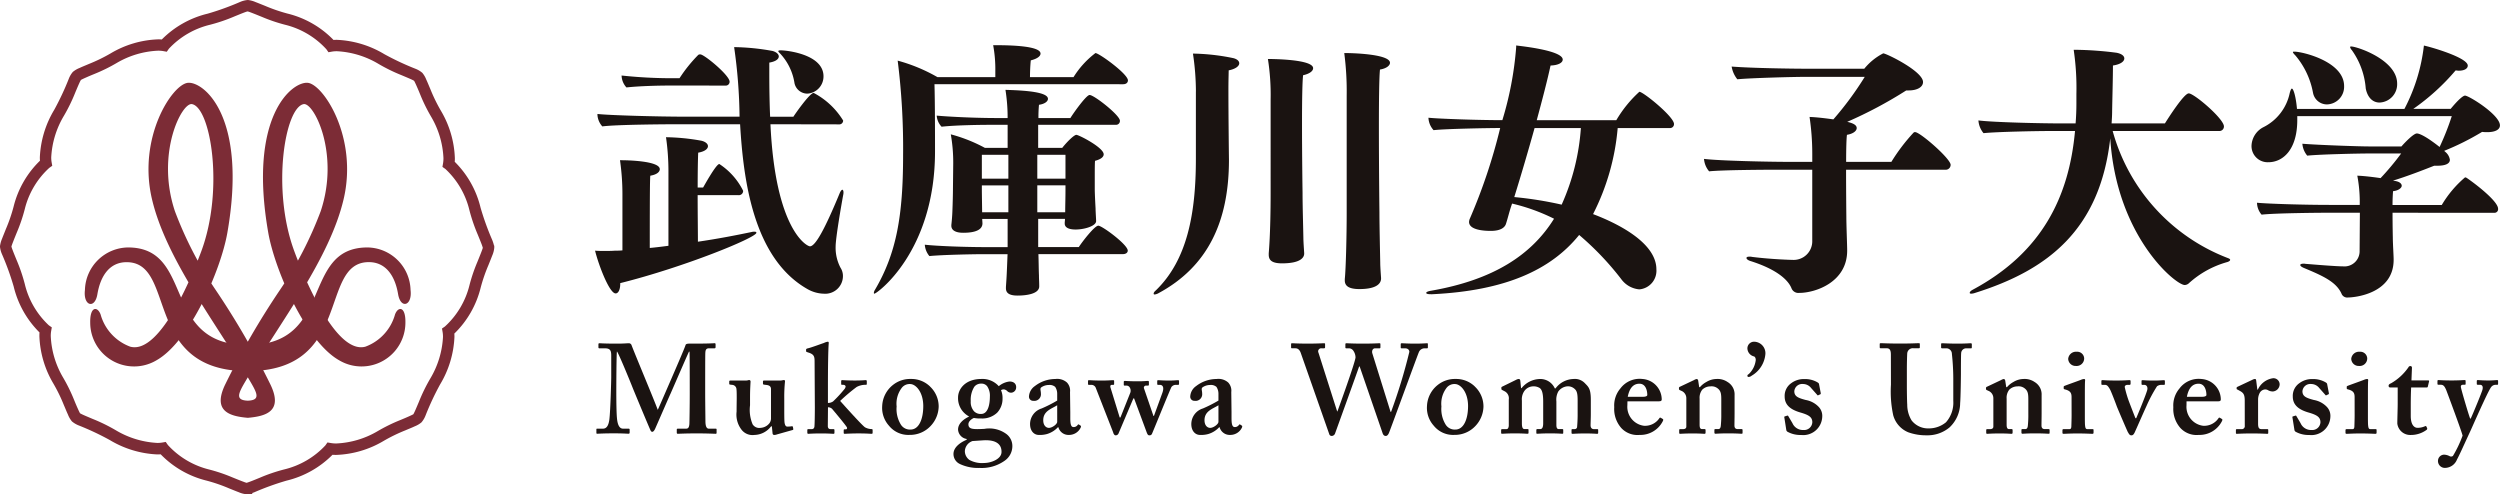 <svg xmlns="http://www.w3.org/2000/svg" width="195.203" height="38.594"><defs><clipPath id="a"><path data-name="長方形 36" fill="#7c2c36" d="M0 0h195.203v38.594H0z"/></clipPath></defs><g data-name="グループ 51" clip-path="url(#a)"><path data-name="パス 3" d="M19.245 38.591a1.941 1.941 0 01-.6-.157c-.217-.081-.474-.187-.755-.3a12.7 12.7 0 00-1.767-.608 7.475 7.475 0 01-3.577-2.054c-.087.007-.174.01-.264.01a7.848 7.848 0 01-3.707-1.121 21.25 21.25 0 00-2.424-1.141 1.871 1.871 0 01-.534-.316 1.913 1.913 0 01-.31-.531c-.1-.212-.2-.468-.322-.748a12.683 12.683 0 00-.819-1.679 7.769 7.769 0 01-1.09-3.694c0-.1 0-.2.011-.293a7.522 7.522 0 01-2.019-3.589 21.091 21.091 0 00-.912-2.52A1.968 1.968 0 010 19.281a.1.1 0 010-.028.238.238 0 01.006-.08 2.226 2.226 0 01.15-.524c.083-.217.189-.474.3-.756a12.621 12.621 0 00.608-1.767 7.479 7.479 0 012.056-3.575 3.844 3.844 0 01-.009-.265 7.846 7.846 0 011.121-3.707 21.218 21.218 0 001.14-2.43 1.842 1.842 0 01.316-.534 1.929 1.929 0 01.532-.311c.21-.1.468-.2.748-.321a12.772 12.772 0 001.678-.819 7.774 7.774 0 013.695-1.091c.1 0 .2 0 .292.011a7.519 7.519 0 013.589-2.019 21.176 21.176 0 002.518-.91 1.929 1.929 0 01.6-.155.4.4 0 01.073.006 2.145 2.145 0 01.528.15c.216.082.474.189.755.3a12.866 12.866 0 001.767.608 7.471 7.471 0 013.578 2.056c.086-.007.174-.01.264-.01a7.841 7.841 0 013.708 1.121 21.151 21.151 0 002.428 1.139 1.865 1.865 0 01.534.317 1.9 1.9 0 01.31.531c.1.212.2.468.322.749a12.746 12.746 0 00.819 1.679 7.771 7.771 0 011.09 3.694c0 .1 0 .2-.011.292a7.511 7.511 0 012.02 3.591 21.085 21.085 0 00.91 2.518 3.018 3.018 0 01.134.419l.024.029v.159a1.947 1.947 0 01-.156.6c-.082.216-.188.473-.3.754a12.735 12.735 0 00-.608 1.767 7.479 7.479 0 01-2.054 3.577c.006.086.009.174.009.264a7.83 7.83 0 01-1.121 3.707 21.219 21.219 0 00-1.137 2.429 1.862 1.862 0 01-.318.534 1.929 1.929 0 01-.532.311c-.21.1-.468.2-.747.32a12.675 12.675 0 00-1.679.819 7.766 7.766 0 01-3.695 1.09c-.1 0-.2 0-.292-.011a7.521 7.521 0 01-3.591 2.02 21.082 21.082 0 00-2.518.91l-.158.056v.1zm-6.137-3.845a6.45 6.45 0 003.22 1.913 12.837 12.837 0 011.793.605c.519.212.992.4 1.128.435l.052-.014c.057-.017.14-.046.237-.083.194-.072.449-.178.734-.294a13.241 13.241 0 011.9-.65 6.461 6.461 0 003.234-1.88l.162-.231.278.048a2.437 2.437 0 00.407.032 6.955 6.955 0 003.224-.956 13.31 13.31 0 011.749-.861c.493-.2.952-.406 1.051-.467l.023-.043c.028-.051.065-.13.108-.224.086-.189.192-.445.312-.728a13.354 13.354 0 01.882-1.8 7.033 7.033 0 00.987-3.236 2.192 2.192 0 00-.029-.38l-.049-.279.232-.162a6.439 6.439 0 001.913-3.22 12.848 12.848 0 01.607-1.792c.211-.52.405-.994.434-1.129 0-.013-.008-.03-.014-.052a3.624 3.624 0 00-.081-.237c-.074-.195-.179-.449-.295-.734a13.482 13.482 0 01-.651-1.9 6.454 6.454 0 00-1.879-3.233l-.231-.162.048-.277a2.424 2.424 0 00.031-.409 6.954 6.954 0 00-.955-3.222 13.116 13.116 0 01-.862-1.75c-.2-.492-.406-.952-.467-1.05l-.041-.035a3.041 3.041 0 00-.224-.109c-.189-.085-.444-.191-.728-.311a13.258 13.258 0 01-1.8-.883A7.022 7.022 0 0026.305 4a2.139 2.139 0 00-.379.029l-.279.05-.163-.233a6.436 6.436 0 00-3.22-1.912 12.757 12.757 0 01-1.792-.607c-.521-.212-1-.405-1.13-.435L19.29.9a3.547 3.547 0 00-.236.082c-.195.074-.45.179-.735.295a13.249 13.249 0 01-1.9.651 6.464 6.464 0 00-3.234 1.879l-.163.233-.28-.051a2.328 2.328 0 00-.4-.031 6.947 6.947 0 00-3.223.956 13.209 13.209 0 01-1.75.861c-.492.2-.953.407-1.051.468a2.853 2.853 0 00-.136.27c-.087.19-.193.444-.312.728a13.336 13.336 0 01-.883 1.806A7.019 7.019 0 004 12.286a2.2 2.2 0 00.03.38l.049.279-.232.163a6.44 6.44 0 00-1.913 3.22 12.907 12.907 0 01-.607 1.792c-.212.521-.406 1-.434 1.131 0 .013.007.03.013.051.017.057.045.139.083.236.072.195.178.45.294.734a13.406 13.406 0 01.651 1.9A6.459 6.459 0 003.812 25.4l.233.163-.05.281a2.246 2.246 0 00-.031.4 6.944 6.944 0 00.956 3.223 13.168 13.168 0 01.861 1.749c.2.494.408.955.468 1.051l.045.027c.052.028.13.066.224.109.189.085.444.191.728.311a13.461 13.461 0 011.8.883 7.034 7.034 0 003.236.987 2.326 2.326 0 00.38-.029l.279-.049zm-.284-31.189l.079-.438z" fill="#7c2c36"/><path data-name="パス 4" d="M19.344 28.976c8.16 0 5.576-8.356 9.349-8.507 1.407-.057 2.148 1.044 2.391 2.5.2 1.183 1.121.917.973-.324a3.414 3.414 0 00-3.364-3.324c-5.247 0-2.568 7.619-9.349 7.619s-4.1-7.619-9.349-7.619a3.416 3.416 0 00-3.364 3.329c-.147 1.241.776 1.507.973.324.244-1.46.984-2.561 2.391-2.5 3.773.151 1.19 8.507 9.349 8.507" fill="#7c2c36"/><path data-name="パス 5" d="M19.344 32.624c-1.379-.122-2.778-.487-1.764-2.595a61.549 61.549 0 014.3-7.421 29.221 29.221 0 003.163-6.124c1.5-4.5-.541-8.509-1.337-8.354-1.461.284-2.515 6.651-.73 11.476.475 1.288 3.107 8.13 5.556 7.462a3.747 3.747 0 002.312-2.514c.243-.649.838-.651.811.649a3.424 3.424 0 01-5.19 2.919c-2.588-1.473-5-7.016-5.516-9.935-1.6-9.125 1.866-11.841 3.082-11.72s3.934 4.258 2.8 9.084c-1.095 4.653-4.906 9.53-7.482 13.909-.667 1.135-1.115 1.785 0 1.825 1.115-.041.667-.69 0-1.825-2.575-4.379-6.387-9.256-7.482-13.909-1.136-4.825 1.582-8.962 2.8-9.084s4.684 2.6 3.083 11.72c-.513 2.919-2.928 8.462-5.515 9.935a3.425 3.425 0 01-5.191-2.919c-.027-1.3.567-1.3.811-.649a3.747 3.747 0 002.312 2.514c2.449.668 5.08-6.174 5.556-7.462 1.784-4.825.73-11.192-.73-11.476-.8-.155-2.838 3.853-1.338 8.354a29.259 29.259 0 003.163 6.124 61.7 61.7 0 014.3 7.421c1.014 2.108-.386 2.473-1.765 2.595" fill="#7c2c36"/><path data-name="パス 6" d="M54.473 15.238c0 1.353.021 2.811.021 3.635 1.458-.212 2.9-.486 4.206-.761a.725.725 0 01.19-.021c.127 0 .169.021.169.085 0 .38-5.643 2.684-10.631 3.931v.064c0 .444-.148.74-.359.74-.486 0-1.332-2.219-1.606-3.339.212.021.444.021.7.021.338 0 .655 0 .845-.021a5.678 5.678 0 00.592-.021v-4.419a18.678 18.678 0 00-.19-2.621h.127c.38 0 2.98.042 2.98.7 0 .212-.233.423-.74.507-.022.253-.042.7-.042 5.643.465-.042.972-.105 1.458-.169v-5.857a18.912 18.912 0 00-.19-2.621 16.613 16.613 0 012.768.275c.338.085.507.254.507.423 0 .211-.253.423-.761.507-.021.4-.042 1.479-.042 2.726h.423c.064-.105 1.015-1.839 1.268-1.839a5.31 5.31 0 011.86 2.093.334.334 0 01-.38.338zm5.685-5.537c.38 8.222 2.832 9.532 3.085 9.532.423 0 1.163-1.352 2.3-4.1.085-.212.169-.317.233-.317.042 0 .084.084.084.19a.817.817 0 01-.021.212c-.148.8-.592 3.36-.592 4.037a3.33 3.33 0 00.381 1.648 1.188 1.188 0 01.19.655 1.383 1.383 0 01-1.5 1.374 2.7 2.7 0 01-1.268-.359c-4.248-2.41-5.009-8.56-5.262-12.872h-4.84c-.781 0-4.819.022-5.918.169a1.479 1.479 0 01-.38-.887v-.085c.866.106 4.8.212 6.763.212h4.332a40.647 40.647 0 00-.423-5.431 17.816 17.816 0 013 .3c.3.085.486.254.486.423 0 .211-.232.4-.74.486v.846c0 1.226.021 2.346.064 3.381h1.817c.042-.084 1.268-1.86 1.585-1.86a5.943 5.943 0 012.3 2.156.3.3 0 01-.338.3zm-7.82-3.022c-.994 0-2.452.042-3.424.148a1.429 1.429 0 01-.38-.93 37.051 37.051 0 004.037.211h.486a11.416 11.416 0 011.461-1.818.226.226 0 01.169-.042c.3 0 2.282 1.628 2.282 2.134a.3.3 0 01-.338.3zm9.7-.169a4.353 4.353 0 00-1.14-2.347c-.085-.085-.127-.127-.127-.169s.063-.064.19-.064c.443 0 3.339.3 3.339 2.029a1.345 1.345 0 01-1.247 1.352 1.031 1.031 0 01-1.014-.8" fill="#1a1311"/><path data-name="パス 7" d="M72.965 6.573c.042 1.458.042 4.058.042 5.263 0 7.819-4.544 11.095-4.734 11.095-.021 0-.042-.021-.042-.063a.518.518 0 01.084-.233c1.691-2.874 2.2-5.811 2.2-10.546a54.617 54.617 0 00-.423-7.355 13.156 13.156 0 013.107 1.289h4.517v-.486a10.256 10.256 0 00-.169-2.008h.233c1.2 0 3.466.064 3.466.655 0 .19-.233.4-.761.529-.042.38-.063.951-.063 1.31h3.4a7 7 0 011.712-1.88c.275 0 2.536 1.627 2.536 2.134 0 .148-.105.3-.38.3zm8.116 13.272c.021.55.021 1.184.042 1.649 0 .3.021.507.021.866 0 .592-1.015.719-1.691.719-.634 0-.909-.19-.909-.571v-.105c.063-.909.063-.972.127-2.557h-1.855c-.634 0-3.17.042-4.248.148a1.563 1.563 0 01-.359-.887c.951.105 3.086.19 4.988.19h1.48v-2.2h-1.986l.021.338c0 .486-.507.74-1.5.74-.592 0-.93-.19-.93-.55v-.062a14.5 14.5 0 00.084-1.12c.021-.529.042-1.311.042-1.754l.021-1.9a12.689 12.689 0 00-.19-2.3 12.075 12.075 0 012.663 1.057h1.775v-1.8h-1.268c-.74 0-2.747.021-3.889.148a1.4 1.4 0 01-.381-.867c.888.085 3 .19 4.671.19h.866a13.7 13.7 0 00-.169-2.2c1.564.042 3.318.169 3.318.7 0 .19-.233.4-.7.465a9.819 9.819 0 00-.042 1.035h2.494c.275-.444 1.247-1.8 1.5-1.8.359 0 2.367 1.585 2.367 2.008a.3.3 0 01-.338.318h-6.045v1.8h1.882c.38-.486.93-1.015 1.1-1.015.19 0 2.134.994 2.134 1.522 0 .19-.19.381-.676.507-.021.212-.021.783-.021 1.268v.948c0 .317.042 1.141.063 1.5 0 .253.042.824.042.972v.021c0 .38-.909.655-1.606.655-.55 0-.845-.169-.845-.466v-.063c0-.064.021-.169.021-.3h-2.093v2.2h3.171c.316-.486 1.247-1.67 1.522-1.67.3 0 2.3 1.48 2.3 1.945 0 .148-.127.275-.38.275zm-2.346-7.756h-2.071v1.86h2.071zm0 2.388h-2.071v.275c0 .338.021 1.543.021 1.712v.109h2.05zm4.459-2.388h-2.2v1.86h2.2zm-.021 4.332c0-.253.021-1.057.021-1.48v-.468h-2.2v2.1h2.177z" fill="#1a1311"/><path data-name="パス 8" d="M93.379 7.143a20.392 20.392 0 00-.232-2.959 16.6 16.6 0 013.17.359c.3.084.444.232.444.4 0 .212-.275.444-.824.55 0 .232-.021.782-.021 1.479 0 2.114.042 5.516.042 5.516 0 4.861-1.691 8.348-5.494 10.4a.844.844 0 01-.3.106c-.064 0-.085-.021-.085-.064 0-.064.042-.148.169-.254 2.452-2.367 3.128-6 3.128-10.271V7.143zm5.833.655A18.069 18.069 0 0099 4.606c.148 0 3.53 0 3.53.719 0 .233-.3.444-.782.549-.064.507-.085 2.093-.085 3.783 0 2.557.042 5.39.042 5.39 0 .994.042 2.388.064 3.508 0 .3.042.846.063 1.205v.042c0 .3-.275.761-1.733.761-.824 0-1.035-.275-1.035-.676v-.105c0-.042.148-1.48.148-4.734zm5.939-.317a23.045 23.045 0 00-.19-3.339c.993 0 3.571.126 3.571.761 0 .211-.274.444-.781.528-.064.55-.085 2.452-.085 4.523 0 3.106.042 6.615.042 6.615 0 1.014.042 2.832.063 3.952 0 .3.042.846.064 1.184v.042c0 .3-.212.824-1.691.824-.909 0-1.141-.3-1.141-.676v-.106c.084-.782.148-3.36.148-5.157z" fill="#1a1311"/><path data-name="パス 9" d="M126.311 9.997a18.175 18.175 0 01-1.923 6.721c2.177.824 4.945 2.325 4.945 4.312a1.459 1.459 0 01-1.331 1.564 1.949 1.949 0 01-1.4-.782 22.482 22.482 0 00-3.3-3.466c-2.219 2.747-5.791 4.354-11.476 4.628h-.085c-.275 0-.38-.042-.38-.105s.127-.127.38-.169c4.861-.846 7.841-2.79 9.6-5.622a15.019 15.019 0 00-3.276-1.183l-.085.253c-.147.444-.253.909-.4 1.352-.084.233-.359.529-1.183.529-.423 0-1.691-.042-1.691-.7a.774.774 0 01.042-.212 43.512 43.512 0 002.388-7.122c-.866 0-4.354.064-5.2.169a1.542 1.542 0 01-.4-.93v-.042c.8.085 3.889.19 5.77.19a26.31 26.31 0 001.078-5.685v-.146c.317.042 3.635.38 3.635 1.1 0 .233-.317.444-.951.465-.253 1.183-.655 2.705-1.078 4.269h6.213a9.474 9.474 0 011.8-2.219c.3 0 2.705 1.945 2.705 2.515a.306.306 0 01-.338.317zm-6.489 0a194.09 194.09 0 01-1.585 5.39 28.892 28.892 0 013.7.592 17.506 17.506 0 001.5-5.981z" fill="#1a1311"/><path data-name="パス 10" d="M144.144 13.251c0 1.754.021 3.656.021 3.656 0 .718.064 2.219.064 2.621v.042c0 2.473-2.494 3.3-3.741 3.3a.574.574 0 01-.613-.38c-.3-.719-1.289-1.5-3.149-2.093-.233-.063-.359-.169-.359-.253 0-.064.064-.105.232-.105a.79.79 0 01.212.021c1.5.19 3.044.232 3.149.232a1.454 1.454 0 001.543-1.5v-5.541h-2.621c-1.1 0-4.438.021-5.431.127a1.684 1.684 0 01-.4-.972c1.163.148 5.051.233 6.678.233h1.775v-.655a19.546 19.546 0 00-.212-2.853c.571.021 1.247.105 1.86.19a25.3 25.3 0 002.45-3.32h-4.649c-.824 0-4.249.085-5.3.19a2.147 2.147 0 01-.444-.994c1.606.127 4.861.169 5.77.169h4.586a4.612 4.612 0 011.48-1.2c.232 0 3.107 1.395 3.107 2.24 0 .4-.465.655-1.12.655h-.19a33.426 33.426 0 01-4.608 2.452c.359.084.74.212.74.486 0 .211-.253.444-.761.528-.042.275-.064 1.12-.064 2.114h3.53a14.494 14.494 0 011.733-2.283.155.155 0 01.127-.042c.38 0 2.769 2.071 2.769 2.557a.384.384 0 01-.4.381z" fill="#1a1311"/><path data-name="パス 11" d="M164.96 10.229a14.83 14.83 0 009.025 9.933c.105.042.148.085.148.127 0 .063-.085.127-.212.169a7.408 7.408 0 00-3 1.648.5.5 0 01-.338.148c-.7 0-5.326-3.783-5.812-11.455-.8 7.144-4.882 10.292-10.546 12.068a1.054 1.054 0 01-.3.064c-.084 0-.127-.021-.127-.064 0-.063.064-.148.212-.232 5.453-2.917 7.545-7.292 8.01-12.406h-1.88c-1.1 0-4.269.063-5.263.169a1.741 1.741 0 01-.4-.994c1.163.148 4.9.233 6.53.233h1.058a18.95 18.95 0 00.063-1.543v-.761a20.423 20.423 0 00-.212-3.445h.169a27.061 27.061 0 013.192.233c.4.084.592.253.592.444 0 .232-.3.465-.888.549 0 .93-.042 2.367-.063 3.55 0 .338-.021.656-.042.973h4.163c.318-.507 1.5-2.346 1.86-2.346.423 0 2.748 1.986 2.748 2.578a.35.35 0 01-.381.359z" fill="#1a1311"/><path data-name="パス 12" d="M186.813 16.612c0 .972.021 1.923.021 1.923 0 .465.064 1.437.064 1.712v.042c0 2.663-3.085 2.938-3.55 2.938a.479.479 0 01-.528-.317c-.423-.909-1.459-1.374-2.874-1.965-.212-.085-.338-.169-.338-.254 0-.063.084-.105.3-.105.042 0 .105.021.19.021 2.261.19 2.747.19 2.832.19a1.185 1.185 0 001.311-1.205l.021-2.98h-2.874s-3.7.021-4.8.148a1.476 1.476 0 01-.359-.93c.867.085 3.7.169 5.664.169h2.358a11.21 11.21 0 00-.19-2.282c.55.021 1.226.105 1.818.19a20.368 20.368 0 001.606-1.923h-2.534c-.7 0-3.762.063-4.8.169a1.681 1.681 0 01-.38-.93c1.31.105 4.459.211 5.2.211h2.536c.275-.317.951-1.014 1.205-1.014.084 0 .486.042 1.775 1.057a20.34 20.34 0 00.951-2.41h-12.064v.3c0 2.325-1.12 3.3-2.262 3.3a1.26 1.26 0 01-1.31-1.311 1.7 1.7 0 01.909-1.416 3.856 3.856 0 002.071-2.663c.064-.253.127-.359.169-.359.127 0 .317.634.4 1.585h8.39a14.066 14.066 0 001.521-4.945c.444.084 3.424.93 3.424 1.563 0 .233-.253.4-.718.4-.064 0-.148-.021-.233-.021a17.239 17.239 0 01-3.3 3h2.917c.592-.718.972-1.035 1.12-1.035.3 0 2.726 1.5 2.726 2.325 0 .338-.38.529-.993.529a2.686 2.686 0 01-.4-.021 20.292 20.292 0 01-2.959 1.479l.064.064a.988.988 0 01.38.634c0 .3-.338.465-.972.465h-.253c-1.014.4-2.114.824-3.213 1.162.085.022.169.022.233.042.3.064.444.212.444.359 0 .169-.253.381-.676.423-.021.233-.042.634-.042 1.078h3.846a8.5 8.5 0 011.818-2.156.3.3 0 01.127.042c.655.444 2.451 1.817 2.451 2.409a.281.281 0 01-.3.317zm-6.214-9.384a6.257 6.257 0 00-1.374-2.9c-.127-.127-.19-.212-.19-.254s.042-.042.106-.042c.655 0 3.889.782 3.889 2.684a1.376 1.376 0 01-1.353 1.437 1.11 1.11 0 01-1.078-.93m3.044-3.3a.538.538 0 01-.148-.253c0-.021.042-.042.085-.042.443 0 3.592 1.036 3.592 2.9a1.43 1.43 0 01-1.374 1.479c-.57 0-.951-.444-1.078-1.1a5.913 5.913 0 00-1.078-2.98" fill="#1a1311"/><path data-name="パス 13" d="M53.856 30.252c0-.3 0-2.753-.019-2.793h-.04c-.079.139-1.327 3.03-1.445 3.288-.148.317-1.159 2.654-1.208 2.753-.04.079-.119.218-.218.218-.06 0-.119-.06-.159-.178-.04-.06-1.327-3.149-1.386-3.307-.178-.456-1.089-2.674-1.209-2.793-.039.139-.049 2.634-.049 2.752s-.01 1.8.049 2.446c.04.456.159.832.476.832h.436a.07.07 0 01.079.069v.248c0 .04-.02.079-.1.079-.1 0-.376-.03-1.129-.03-.851 0-1.188.03-1.287.03-.08 0-.08-.02-.08-.089v-.248c0-.02 0-.059.06-.059h.456c.337 0 .445-.357.495-.7.089-.694.148-3.13.148-3.308v-1.69c0-.357-.049-.574-.485-.574h-.436a.07.07 0 01-.079-.069v-.267c0-.02.019-.06.079-.06.1 0 .357.029 1.406.029.475 0 .752-.029.871-.029a.221.221 0 01.237.169c.357.93 1.743 4.218 2.04 5.03.089-.178.792-1.812 1.05-2.4.178-.416 1.069-2.456 1.118-2.654.03-.1.148-.119.386-.119 1.446.01 1.782-.029 1.9-.029.04 0 .06.04.06.089v.208c0 .06-.02.1-.079.1h-.436c-.257 0-.277.178-.287.386s-.01 2.2-.01 2.455v.693c0 .595.02 2.04.02 2.208.01.376.1.535.277.535h.535c.059 0 .059.04.059.069v.228c0 .06 0 .1-.079.1-.119 0-.594-.03-1.465-.03-.971 0-1.347.03-1.486.03-.059 0-.079-.04-.079-.089v-.229c0-.06.02-.079.079-.079h.617c.178 0 .257-.06.287-.347.01-.1.03-1.525.03-2.317z" fill="#1a1311"/><path data-name="パス 14" d="M60.267 33.288h-.06a1.671 1.671 0 01-1.307.673 1.079 1.079 0 01-1.02-.436 1.933 1.933 0 01-.366-1.386c0-.476.01-.812.01-1.02 0-.237 0-.594-.019-.713a.359.359 0 00-.347-.357c-.158-.019-.218-.019-.218-.079v-.178c0-.06.02-.079.119-.079h1.188a.6.6 0 00.148-.02.5.5 0 01.109-.02.111.111 0 01.1.119c0 .1-.04.554-.04 1.238v.614a2.9 2.9 0 00.2 1.485.617.617 0 00.634.277.945.945 0 00.693-.376.667.667 0 00.109-.317v-2.327c0-.257-.188-.317-.426-.337-.178-.019-.2-.039-.2-.079v-.178c0-.069.03-.079.119-.079h1.226a.8.8 0 00.169-.02.647.647 0 01.128-.02c.06 0 .079.06.079.1a11.628 11.628 0 00-.059 1.337v.713c0 .475 0 .951.019 1.148.04.3.139.337.218.337a2.026 2.026 0 00.317-.02c.079-.01.109 0 .119.04l.03.158c.01.06-.01.08-.049.089l-1.228.346a.583.583 0 01-.2.04.125.125 0 01-.138-.119z" fill="#1a1311"/><path data-name="パス 15" d="M64.637 33.267c0 .158.079.238.2.238h.218c.079 0 .1.02.1.089v.2c0 .049-.019.079-.079.079s-.4-.03-.951-.03c-.634 0-.971.03-1.02.03s-.069-.04-.069-.1v-.188c0-.06.02-.079.1-.079h.258c.138 0 .2-.119.2-.238.02-.2.03-1.069.03-1.465l-.02-3.575c0-.376-.03-.574-.525-.713-.1-.039-.139-.059-.139-.079v-.138c0-.04.04-.08.139-.1.277-.06 1.109-.377 1.247-.416a1 1 0 01.3-.1c.08 0 .089.04.08.158-.04.475-.06 1.941-.06 3.119v1.505a.716.716 0 00.4-.119 9.938 9.938 0 00.911-.99.371.371 0 00.069-.178c0-.06-.069-.129-.188-.129h-.089c-.049 0-.069-.019-.069-.079v-.208a.073.073 0 01.08-.08c.059 0 .416.03.99.03.545 0 .782-.03.862-.03.049 0 .069.04.069.109v.178c0 .06-.02.079-.079.079h-.1a1.44 1.44 0 00-.614.169 13.951 13.951 0 00-1.288 1.089c.3.337 1.7 1.9 1.941 2.06a1.114 1.114 0 00.515.139c.059 0 .079.02.079.089v.2c0 .059-.02.079-.1.079s-.356-.03-1.01-.03c-.574 0-.99.03-1.069.03-.06 0-.079-.02-.079-.1v-.169c0-.059.019-.079.079-.079h.079a.1.1 0 00.1-.138c-.02-.1-.951-1.209-1.168-1.466a.458.458 0 00-.317-.119z" fill="#1a1311"/><path data-name="パス 16" d="M72.61 30.174a2.136 2.136 0 01.683 1.565 2.274 2.274 0 01-.613 1.505 2.2 2.2 0 01-1.664.713 1.937 1.937 0 01-1.6-.713 2.082 2.082 0 01-.534-1.535 2.21 2.21 0 01.831-1.644 2.145 2.145 0 011.407-.475 2.092 2.092 0 011.495.584m-.525 1.535c0-1.089-.574-1.723-1.03-1.723a.777.777 0 00-.624.267 2.035 2.035 0 00-.426 1.485 2.313 2.313 0 00.307 1.376.832.832 0 00.783.426c.654 0 .99-.822.99-1.832" fill="#1a1311"/><path data-name="パス 17" d="M74.949 36.229a.858.858 0 01-.5-.783c0-.535.554-.911 1.03-1.109v-.063a.787.787 0 01-.673-.733c0-.535.554-.871.851-1.01v-.019a1.606 1.606 0 01-.851-1.476c0-.654.554-1.446 1.832-1.446a1.7 1.7 0 011.347.564 1.59 1.59 0 01.842-.366c.366 0 .535.218.515.475a.411.411 0 01-.4.4.427.427 0 01-.307-.139.452.452 0 00-.237-.119.384.384 0 00-.238.06 1.513 1.513 0 01.119.654 1.579 1.579 0 01-.416 1.1 1.692 1.692 0 01-1.258.456 2.663 2.663 0 01-.564-.04c-.178.079-.426.257-.426.495 0 .4.376.4 1.247.357a2.244 2.244 0 011.684.377 1.172 1.172 0 01.5.971 1.388 1.388 0 01-.614 1.148 3.094 3.094 0 01-1.941.554 3.345 3.345 0 01-1.544-.307m.99-1.793a.878.878 0 00-.6.792.853.853 0 00.357.683 2.043 2.043 0 001.159.238c.515 0 1.366-.3 1.347-.882 0-.574-.416-.93-1.367-.891zm1.356-3.5a1.29 1.29 0 00-.218-.783.558.558 0 00-.466-.2.656.656 0 00-.535.248 1.911 1.911 0 00-.277 1.119 1.09 1.09 0 00.248.782.707.707 0 00.564.218c.515 0 .683-.683.683-1.387" fill="#1a1311"/><path data-name="パス 18" d="M82.607 33.356a1.916 1.916 0 01-.862.535 2.087 2.087 0 01-.634.069c-.366 0-.683-.3-.683-.851a1.278 1.278 0 01.911-1.218 10.445 10.445 0 001.208-.614v-.515a.97.97 0 00-.158-.554.661.661 0 00-.5-.148 1.033 1.033 0 00-.574.178c-.139.1-.04.248-.04.485a.519.519 0 01-.594.574.322.322 0 01-.337-.337 1.049 1.049 0 01.456-.812 2.61 2.61 0 011.6-.555 1.142 1.142 0 01.911.277.93.93 0 01.238.743l.02 1.565v.475c0 .534.08.693.257.693a.381.381 0 00.317-.159c.04-.059.06-.059.1-.039l.119.079c.04.019.06.059.02.158a1 1 0 01-.911.574.817.817 0 01-.832-.6zm-.06-1.713c-.436.277-1.089.445-1.089 1.168 0 .406.218.6.456.6.277-.02.634-.3.634-.475z" fill="#1a1311"/><path data-name="パス 19" d="M86.926 33.782l-1.358-3.475a.37.37 0 00-.376-.257h-.169a.062.062 0 01-.069-.069v-.218c0-.06.02-.079.079-.079.119 0 .317.03 1.03.03.475 0 .713-.03.851-.03.059 0 .079.019.079.079v.218c0 .05-.02.069-.079.069h-.1c-.1 0-.148.079-.1.228l.713 2.317h.06l.772-1.941a.484.484 0 00-.079-.445.3.3 0 00-.257-.1h-.109c-.05 0-.069-.02-.069-.069v-.218c0-.06.03-.079.089-.079s.386.029 1.02.029c.456 0 .674-.029.753-.029s.1.019.1.079v.208c0 .049-.02.079-.079.079h-.16a.162.162 0 00-.139.228l.733 2.139h.04l.654-1.793c.158-.436.04-.633-.2-.633h-.138c-.04 0-.06-.03-.06-.069v-.218c0-.06.029-.079.079-.079s.357.03.832.03c.436 0 .614-.03.713-.03.059 0 .079.03.079.069v.218c0 .049-.02.079-.069.079h-.148a.43.43 0 00-.377.169c-.1.178-1.366 3.307-1.515 3.644a.2.2 0 01-.208.129c-.1 0-.139-.06-.2-.208l-.991-2.674h-.059l-1.149 2.713a.244.244 0 01-.238.169c-.079 0-.139-.079-.188-.208" fill="#1a1311"/><path data-name="パス 20" d="M95.198 33.356a1.919 1.919 0 01-.862.535 2.087 2.087 0 01-.634.069c-.366 0-.683-.3-.683-.851a1.278 1.278 0 01.911-1.218 10.443 10.443 0 001.208-.614v-.515a.97.97 0 00-.158-.554.661.661 0 00-.5-.148 1.033 1.033 0 00-.574.178c-.139.1-.04.248-.04.485a.519.519 0 01-.594.574.322.322 0 01-.337-.337 1.049 1.049 0 01.456-.812 2.61 2.61 0 011.6-.555 1.142 1.142 0 01.911.277.93.93 0 01.238.743l.019 1.565v.475c0 .534.08.693.257.693a.381.381 0 00.317-.159c.04-.059.06-.059.1-.039l.119.079c.04.019.06.059.02.158a1 1 0 01-.911.574.817.817 0 01-.832-.6zm-.06-1.713c-.436.277-1.089.445-1.089 1.168 0 .406.218.6.456.6.277-.02.633-.3.633-.475z" fill="#1a1311"/><path data-name="パス 21" d="M101.563 27.552c-.1-.277-.257-.357-.416-.357h-.277c-.04 0-.06-.03-.06-.069v-.257c0-.049.03-.069.079-.069.079 0 .377.03 1.268.03.713 0 1.129-.03 1.228-.03.06 0 .079.02.079.069v.248c0 .049-.019.079-.089.079h-.188a.238.238 0 00-.238.347l1.456 4.575.02.01c.079-.208 1.4-3.852 1.416-4.228a.954.954 0 00-.178-.525.415.415 0 00-.337-.178h-.208a.062.062 0 01-.069-.069v-.248c0-.049.02-.079.079-.079.079 0 .436.03 1.288.03.832 0 1.208-.03 1.3-.03.059 0 .069.03.069.089v.228c0 .049-.019.079-.069.079h-.347c-.2 0-.267.218-.218.386l1.426 4.575h.04a42.182 42.182 0 001.426-4.684c0-.139-.1-.277-.337-.277h-.267c-.06 0-.069-.03-.069-.079v-.238c0-.049.02-.079.079-.079.1 0 .436.03 1.05.03.554 0 .851-.03.931-.03.04 0 .06.02.06.049v.268c0 .049-.01.079-.069.079h-.208a.488.488 0 00-.436.327c-.1.218-2.119 5.763-2.317 6.259-.04.1-.119.257-.257.257s-.208-.1-.248-.218l-1.792-5.209h-.04c-.089.277-1.841 5.129-1.882 5.238a.29.29 0 01-.257.189.2.2 0 01-.2-.158z" fill="#1a1311"/><path data-name="パス 22" d="M115.148 30.174a2.134 2.134 0 01.683 1.565 2.274 2.274 0 01-.613 1.505 2.2 2.2 0 01-1.664.713 1.937 1.937 0 01-1.6-.713 2.082 2.082 0 01-.534-1.535 2.21 2.21 0 01.831-1.644 2.145 2.145 0 011.407-.475 2.092 2.092 0 011.495.584m-.525 1.535c0-1.089-.574-1.723-1.03-1.723a.777.777 0 00-.624.267 2.035 2.035 0 00-.426 1.485 2.313 2.313 0 00.307 1.376.832.832 0 00.783.426c.654 0 .99-.822.99-1.832" fill="#1a1311"/><path data-name="パス 23" d="M118.388 29.653a.444.444 0 01.2-.06c.06 0 .109.04.119.139l.059.574h.04a1.891 1.891 0 011.426-.713 1.24 1.24 0 011.169.733h.059a1.8 1.8 0 011.386-.733 1.078 1.078 0 01.912.337c.267.277.455.416.455 1.277v1.129c0 .277-.019.753-.019.871 0 .218.119.3.257.3h.257c.06 0 .079.02.079.069v.208c0 .06-.02.089-.079.089s-.337-.029-.951-.029c-.554 0-.912.029-.971.029s-.079-.029-.079-.079v-.21c0-.059.02-.079.079-.079h.158a.186.186 0 00.2-.2c.019-.218.04-.574.04-.871v-1.16c0-.475-.04-.733-.218-.891a.764.764 0 00-.594-.218.971.971 0 00-.7.406 1.343 1.343 0 00-.148.773v1.841c0 .218.059.317.178.317h.257c.079 0 .1.02.1.069v.218c0 .05-.01.079-.06.079-.079 0-.337-.029-.971-.029-.614 0-.94.029-1 .029s-.069-.029-.069-.079v-.185c0-.079.02-.1.079-.1h.218c.139 0 .238-.1.238-.455v-1.693c0-.713-.119-.93-.258-1.05a.893.893 0 00-.534-.139.865.865 0 00-.713.416 1.142 1.142 0 00-.158.7v1.763c0 .357.079.455.2.455h.218c.08 0 .1.02.1.06v.228c0 .05-.019.079-.079.079-.079 0-.357-.029-.991-.029-.594 0-.91.029-.99.029-.06 0-.079-.019-.079-.089v-.205c0-.049.04-.069.119-.069h.3c.1 0 .159-.079.178-.257v-2.05a.614.614 0 00-.3-.634l-.208-.109c-.05-.029-.07-.049-.07-.089v-.1c0-.04.03-.06.07-.079z" fill="#1a1311"/><path data-name="パス 24" d="M127.067 31.644a1.492 1.492 0 001.288 1.6 1.345 1.345 0 001.2-.574c.04-.069.079-.069.119-.05l.148.089c.05.03.069.07 0 .2a1.962 1.962 0 01-1.8 1.05 1.722 1.722 0 01-1.426-.535 2.243 2.243 0 01-.554-1.634 2.045 2.045 0 01.485-1.465 1.869 1.869 0 011.723-.733 1.615 1.615 0 011.5 1.584c0 .149-.1.159-.277.159h-2.4zm1.228-.663c.208 0 .327-.06.327-.139 0-.3-.1-.881-.614-.881-.485 0-.782.356-.911 1.02z" fill="#1a1311"/><path data-name="パス 25" d="M132.277 29.674a.514.514 0 01.2-.079c.059 0 .1.04.119.119l.079.515h.06a1.688 1.688 0 01.495-.4 1.555 1.555 0 01.792-.237 1.372 1.372 0 01.871.237 1.12 1.12 0 01.545 1.02v1.425c0 .317-.01.752-.01.951 0 .218.119.277.238.277h.277c.089 0 .119.019.119.069v.228c0 .049-.02.069-.08.069-.079 0-.376-.03-1.069-.03-.594 0-.911.03-.971.03s-.079-.04-.079-.119v-.169c0-.06.019-.079.119-.079h.2c.08 0 .159-.06.178-.238a8.005 8.005 0 00.04-.931v-1.134c0-.4-.02-.654-.257-.851a.76.76 0 00-.594-.178.916.916 0 00-.634.257 1.011 1.011 0 00-.208.7v2.04c0 .218.049.337.188.337h.178c.079 0 .1.019.1.089v.182c0 .06-.02.1-.079.1s-.337-.03-.931-.03c-.614 0-.931.03-.991.03-.039 0-.059-.04-.059-.1v-.188c0-.06.02-.079.1-.079h.2c.119 0 .257-.04.257-.2v-2.228a.62.62 0 00-.416-.574l-.08-.04a.1.1 0 01-.079-.1v-.079c0-.04.04-.079.1-.1z" fill="#1a1311"/><path data-name="パス 26" d="M136.954 27.83a.666.666 0 01-.515-.633.521.521 0 01.554-.515.9.9 0 01.852.951 2.17 2.17 0 01-1.07 1.7.409.409 0 01-.237.1.09.09 0 01-.1-.079c0-.059.02-.1.1-.138a1.779 1.779 0 00.554-1.109c0-.139-.06-.257-.139-.277" fill="#1a1311"/><path data-name="パス 27" d="M139.322 32.595c-.01-.04 0-.069.03-.079l.188-.06c.04-.01.069-.01.089.03l.327.554a.887.887 0 00.852.535.639.639 0 00.7-.6c0-.4-.257-.574-.951-.772-.674-.2-1.208-.535-1.208-1.238a1.2 1.2 0 01.505-1.04 1.634 1.634 0 011.03-.327 1.914 1.914 0 01.96.218c.148.079.178.119.188.178l.129.674a.129.129 0 01-.01.109l-.188.089a.062.062 0 01-.079-.04l-.475-.535a.8.8 0 00-.624-.307.616.616 0 00-.683.564c0 .406.3.525.891.683a1.831 1.831 0 01.99.515 1.017 1.017 0 01.3.792 1.486 1.486 0 01-1.654 1.426 2.082 2.082 0 01-1.069-.257.256.256 0 01-.08-.109z" fill="#1a1311"/><path data-name="パス 28" d="M147.642 27.692c0-.337-.079-.5-.336-.5h-.456c-.059 0-.079-.019-.079-.089v-.228c0-.059.02-.079.1-.079.1 0 .574.03 1.525.03.832 0 1.307-.03 1.426-.03.06 0 .08.02.08.069v.248c0 .06-.02.079-.08.079h-.416a.437.437 0 00-.486.386c-.01.119-.03.713-.03 1.288v1.227c0 .5.01 1.2.03 1.515a2.326 2.326 0 00.347 1.228 1.635 1.635 0 001.347.614 2.09 2.09 0 001.327-.475 2.3 2.3 0 00.574-1.673v-1.778a18.258 18.258 0 00-.109-1.891.435.435 0 00-.406-.436h-.356c-.06 0-.08-.029-.08-.069v-.248c0-.059.02-.079.08-.079.1 0 .554.03 1.208.03.614 0 .931-.03 1.01-.03s.1.03.1.079v.228c0 .06-.01.089-.059.089h-.357a.393.393 0 00-.416.386c-.019.119-.019 1.505-.019 1.634s-.02 1.861-.06 2.258a2.619 2.619 0 01-.832 1.9 2.673 2.673 0 01-1.8.614 4.055 4.055 0 01-1.426-.238 2.014 2.014 0 01-1.168-1.327 8.8 8.8 0 01-.178-2.386z" fill="#1a1311"/><path data-name="パス 29" d="M156.251 29.674a.514.514 0 01.2-.079q.089 0 .119.119l.079.515h.06a1.688 1.688 0 01.495-.4 1.555 1.555 0 01.792-.237 1.372 1.372 0 01.871.237 1.12 1.12 0 01.545 1.02v1.425c0 .317-.01.752-.01.951 0 .218.119.277.238.277h.277c.089 0 .119.019.119.069v.228c0 .049-.02.069-.08.069-.079 0-.376-.03-1.069-.03-.594 0-.911.03-.971.03s-.079-.04-.079-.119v-.169c0-.06.019-.079.119-.079h.2c.079 0 .159-.06.178-.238a8.01 8.01 0 00.04-.931v-1.134c0-.4-.02-.654-.258-.851a.758.758 0 00-.594-.178.916.916 0 00-.634.257 1.011 1.011 0 00-.208.7v2.04c0 .218.049.337.188.337h.178c.079 0 .1.019.1.089v.182c0 .06-.02.1-.079.1s-.337-.03-.931-.03c-.614 0-.931.03-.991.03-.04 0-.059-.04-.059-.1v-.188c0-.06.02-.079.1-.079h.2c.119 0 .257-.04.257-.2v-2.228a.62.62 0 00-.416-.574l-.08-.04a.1.1 0 01-.079-.1v-.079c0-.04.04-.079.1-.1z" fill="#1a1311"/><path data-name="パス 30" d="M161.75 31.02c0-.3-.06-.5-.515-.614-.089-.02-.1-.05-.1-.089v-.109c0-.04.02-.059.069-.079.139-.06 1.119-.406 1.287-.475a.689.689 0 01.237-.06c.06 0 .089.04.08.119-.02.158-.02.792-.02 1.614v1.07c0 .376 0 .733.02.851.019.178.06.257.159.257h.4c.08 0 .1.02.1.069v.2c0 .06-.02.1-.079.1-.08 0-.535-.029-1.2-.029-.574 0-.951.029-1.07.029-.049 0-.079-.019-.079-.1v-.188c0-.059.04-.079.1-.079h.436c.1 0 .148-.04.158-.2.01-.3.02-.614.02-.891zm.337-2.446a.577.577 0 01-.6-.554.611.611 0 01.663-.555.542.542 0 01.584.515.59.59 0 01-.643.594" fill="#1a1311"/><path data-name="パス 31" d="M166.157 33.762c-.059-.1-.772-1.773-.871-2.02-.069-.2-.455-1.208-.535-1.336-.158-.277-.237-.357-.416-.357h-.188c-.05 0-.069-.019-.069-.079v-.208c0-.06.02-.08.1-.08.119 0 .277.03 1.09.03.614 0 .871-.03.99-.03.079 0 .1.02.1.08v.188c0 .06-.02.1-.079.1h-.159c-.119 0-.218.06-.218.169a8.44 8.44 0 00.337 1.149c.03.079.456 1.188.5 1.287h.059c.119-.277.713-1.7.852-2.168.079-.257-.04-.436-.218-.436h-.158c-.04 0-.06-.029-.06-.079v-.218c0-.049.02-.069.079-.069.119 0 .337.03.871.03.456 0 .693-.03.773-.03s.1.02.1.069v.218c0 .05-.02.079-.069.079h-.169a.579.579 0 00-.376.109 11.063 11.063 0 00-.832 1.565c-.128.267-.871 1.961-.921 2.06-.069.128-.128.208-.248.208s-.178-.079-.257-.228" fill="#1a1311"/><path data-name="パス 32" d="M170.725 31.644a1.492 1.492 0 001.288 1.6 1.345 1.345 0 001.2-.574c.04-.069.079-.069.119-.05l.148.089c.05.03.069.07 0 .2a1.962 1.962 0 01-1.8 1.05 1.722 1.722 0 01-1.426-.535 2.243 2.243 0 01-.558-1.632 2.048 2.048 0 01.485-1.465 1.869 1.869 0 011.723-.733 1.615 1.615 0 011.5 1.584c0 .149-.1.159-.277.159h-2.4zm1.228-.663c.208 0 .327-.06.327-.139 0-.3-.1-.881-.613-.881-.486 0-.783.356-.912 1.02z" fill="#1a1311"/><path data-name="パス 33" d="M175.272 31.297c0-.456-.079-.614-.376-.773l-.178-.1c-.06-.02-.08-.04-.08-.079v-.06c0-.04.02-.06.08-.089l1.2-.565a.475.475 0 01.159-.04c.06 0 .08.059.089.119l.089.713h.04a1.537 1.537 0 011.188-.891.484.484 0 01.515.5.575.575 0 01-.535.535.767.767 0 01-.337-.08.457.457 0 00-.277-.079.516.516 0 00-.416.287 1.13 1.13 0 00-.119.486v1.911c0 .316.079.416.277.416h.436c.06 0 .08.019.08.069v.228c0 .049-.02.069-.069.069-.069 0-.505-.03-1.228-.03-.693 0-1.079.03-1.159.03-.049 0-.069-.02-.069-.069v-.218c0-.06.02-.079.089-.079h.347a.234.234 0 00.257-.268z" fill="#1a1311"/><path data-name="パス 34" d="M178.997 32.595c-.01-.04 0-.069.03-.079l.188-.06c.04-.01.069-.01.089.03l.327.554a.887.887 0 00.852.535.639.639 0 00.7-.6c0-.4-.257-.574-.951-.772-.674-.2-1.208-.535-1.208-1.238a1.2 1.2 0 01.505-1.04 1.634 1.634 0 011.03-.327 1.914 1.914 0 01.96.218c.149.079.178.119.188.178l.129.674a.129.129 0 01-.01.109l-.188.089a.062.062 0 01-.079-.04l-.475-.535a.8.8 0 00-.624-.307.616.616 0 00-.683.564c0 .406.3.525.892.683a1.831 1.831 0 01.99.515 1.017 1.017 0 01.3.792 1.486 1.486 0 01-1.654 1.426 2.082 2.082 0 01-1.069-.257.256.256 0 01-.08-.109z" fill="#1a1311"/><path data-name="パス 35" d="M183.851 31.02c0-.3-.06-.5-.515-.614-.089-.02-.1-.05-.1-.089v-.109c0-.04.02-.059.069-.079.139-.06 1.119-.406 1.287-.475a.688.688 0 01.238-.06c.06 0 .089.04.079.119-.019.158-.019.792-.019 1.614v1.07c0 .376 0 .733.019.851.02.178.06.257.158.257h.4c.079 0 .1.02.1.069v.2c0 .06-.02.1-.079.1-.08 0-.535-.029-1.2-.029-.574 0-.951.029-1.07.029-.049 0-.079-.019-.079-.1v-.188c0-.059.04-.079.1-.079h.436c.1 0 .148-.04.158-.2.01-.3.02-.614.02-.891zm.337-2.446a.578.578 0 01-.6-.554.611.611 0 01.663-.555.542.542 0 01.585.515.59.59 0 01-.644.594" fill="#1a1311"/><path data-name="パス 36" d="M186.645 30.256a.125.125 0 01-.139-.139c0-.079.06-.138.188-.188a4.175 4.175 0 001.357-1.247.163.163 0 01.158-.1c.08 0 .119.06.119.139l-.039.98h1.307c.06 0 .08.04.069.079l-.1.416c-.01.04-.04.06-.1.06h-1.2c-.02.416-.03.891-.03 1.327v.891c0 .773.327.931.525.931a1.369 1.369 0 00.574-.119c.069-.03.1-.03.119.019l.059.119a.123.123 0 01-.04.139 2.062 2.062 0 01-1.247.4 1.015 1.015 0 01-1.04-.891c0-.357.03-1.149.03-1.525v-1.291z" fill="#1a1311"/><path data-name="パス 37" d="M190.361 36a.486.486 0 01.475-.5 1.013 1.013 0 01.436.119.24.24 0 00.257-.02 9.154 9.154 0 00.753-1.585c-.06-.3-1.208-3.386-1.277-3.555-.109-.257-.208-.416-.406-.416h-.2c-.06 0-.079-.03-.079-.08v-.217c0-.04.02-.07.079-.07.079 0 .317.03 1.05.03.574 0 .871-.03.991-.03.059 0 .079.02.079.08v.218a.063.063 0 01-.069.069h-.149c-.1 0-.178.06-.148.208.03.2.624 2.219.723 2.436h.039c.179-.376.872-2.059.921-2.267.06-.257-.029-.376-.208-.376h-.158c-.06 0-.08-.03-.08-.069v-.218c0-.049.02-.08.08-.08.119 0 .317.03.851.03.336 0 .574-.03.663-.03.049 0 .07.03.07.08v.208c0 .06-.021.08-.06.08h-.119a.443.443 0 00-.356.169c-.2.257-.872 1.743-1.585 3.347-.495 1.069-.911 2-1.089 2.317a1.018 1.018 0 01-.891.654.538.538 0 01-.594-.535" fill="#1a1311"/></g></svg>